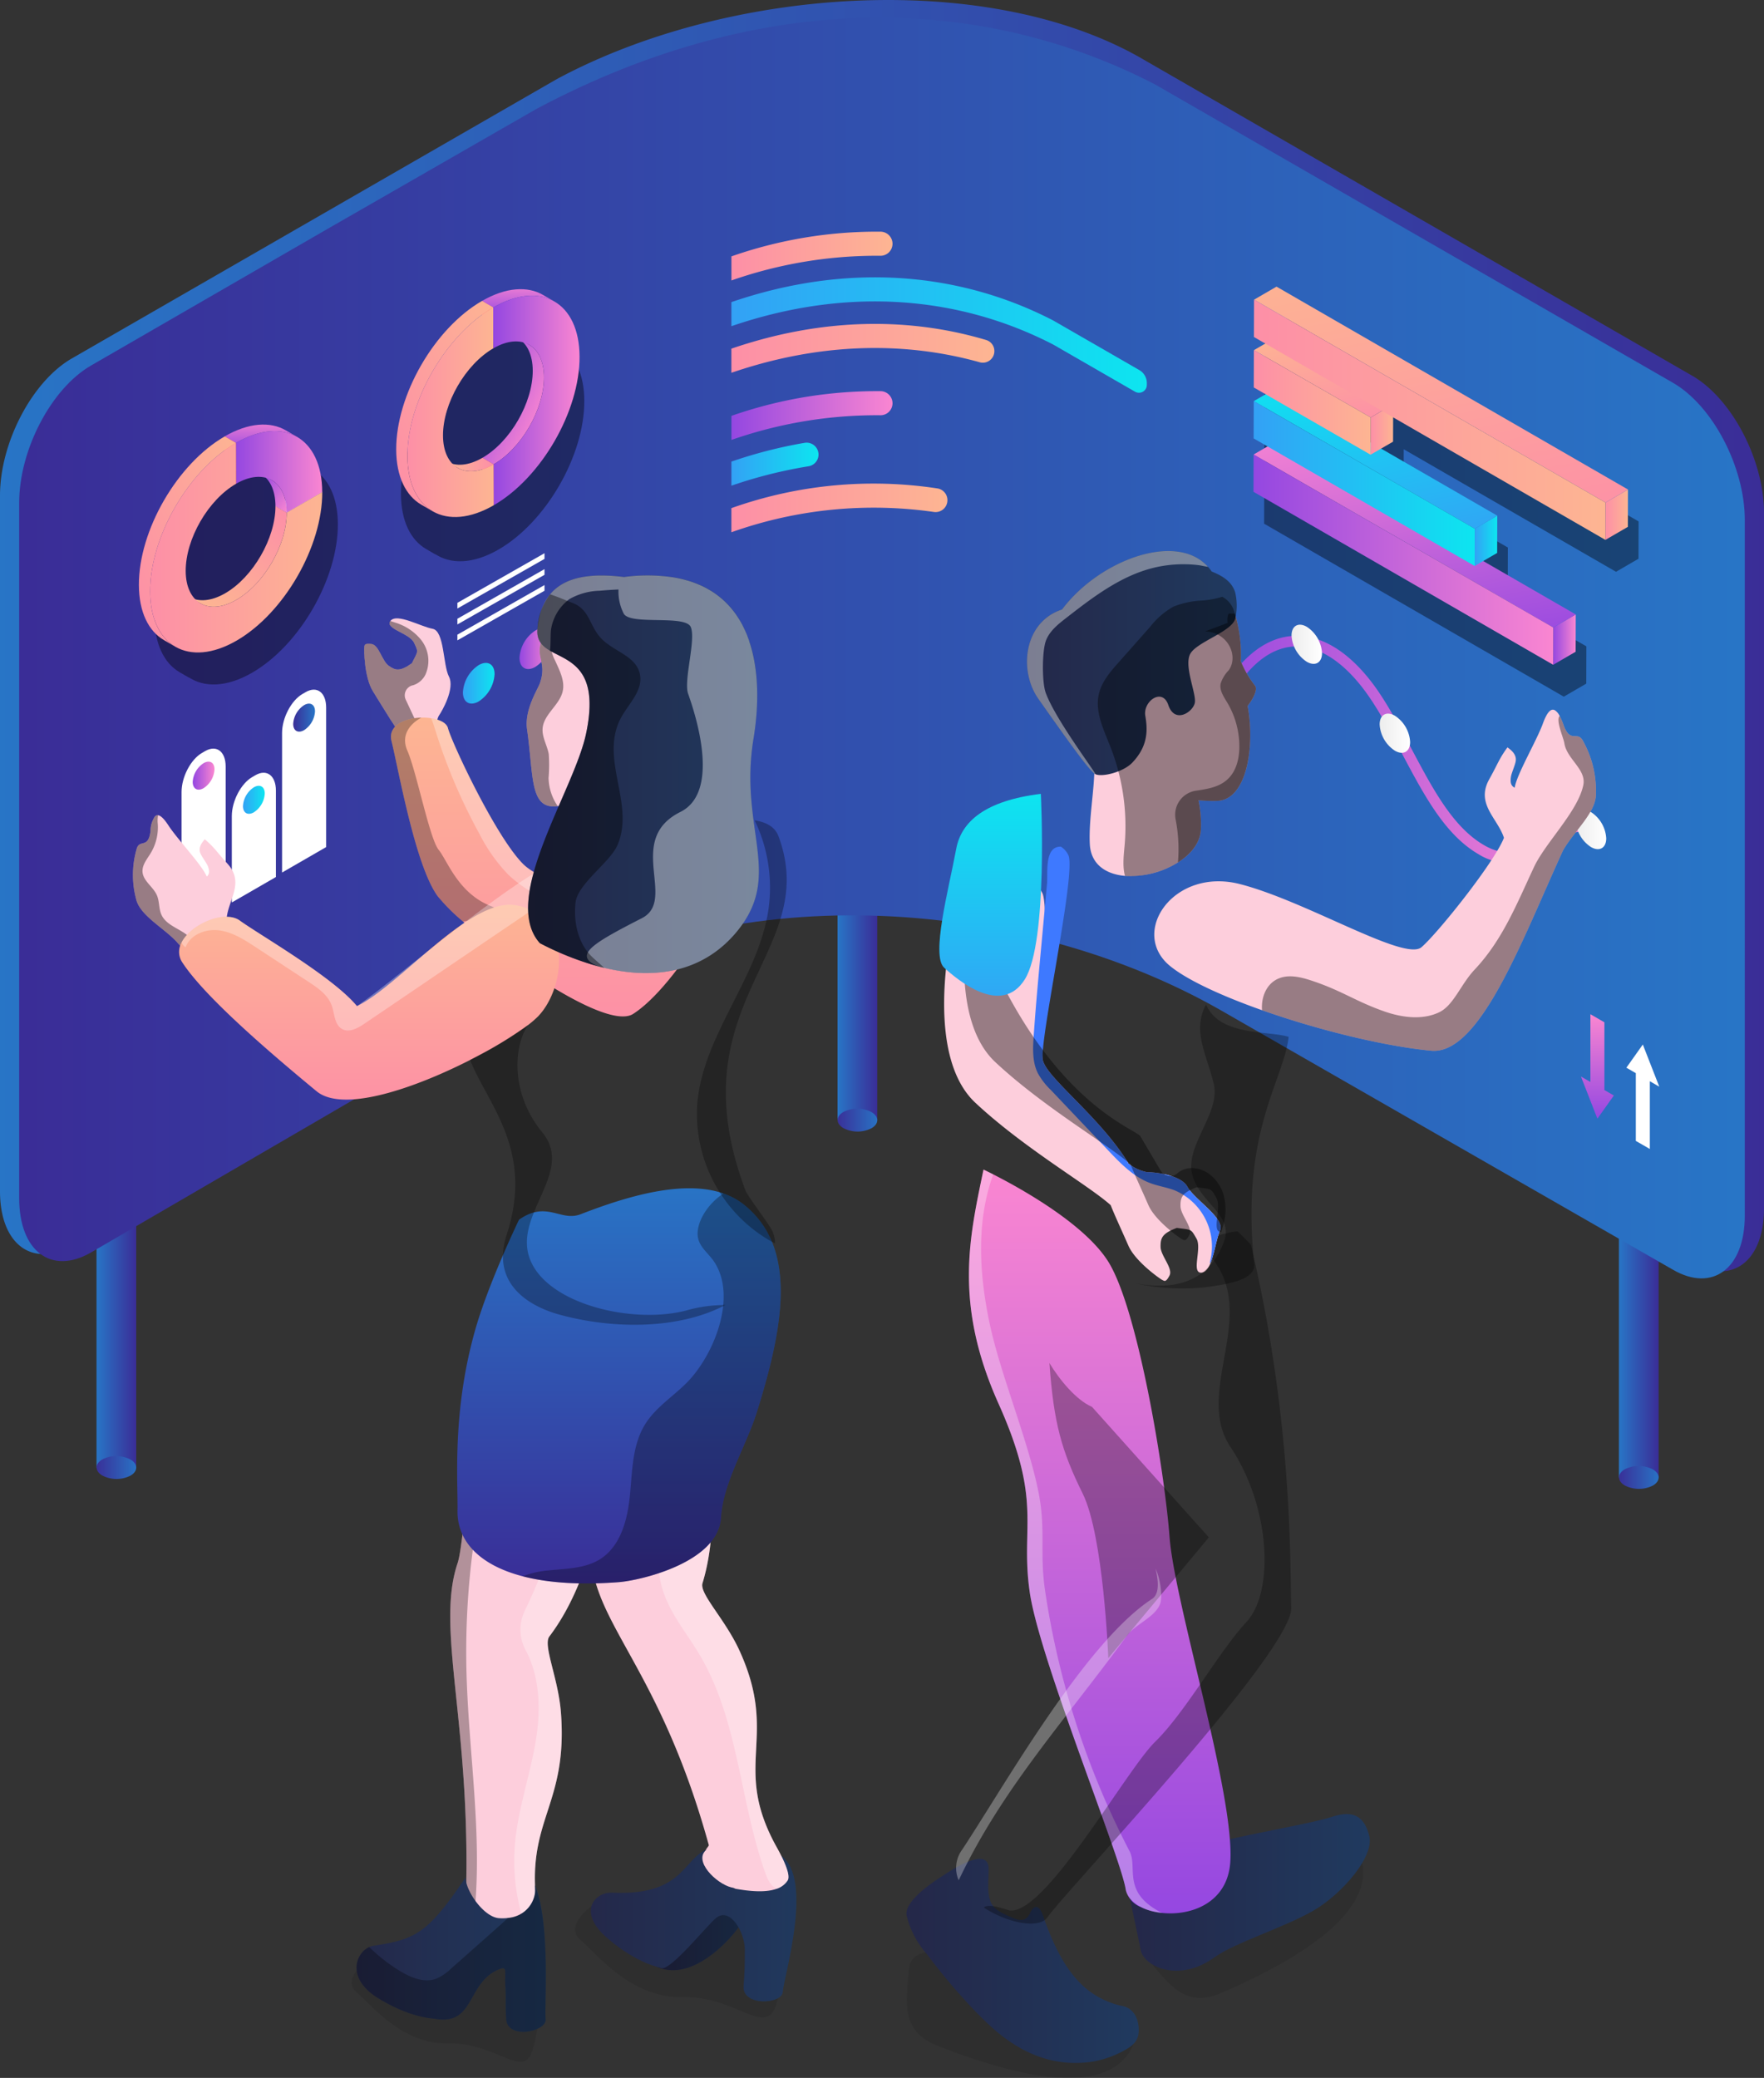 <svg xmlns="http://www.w3.org/2000/svg" xmlns:xlink="http://www.w3.org/1999/xlink" width="351.513" height="414.066" viewBox="0 0 351.513 414.066">
  <rect x="0" y="0" width="351.513" height="414.066" fill="#333333" stroke="none"/>
  <defs>
    <linearGradient id="linear-gradient" y1="0.5" x2="1" y2="0.5" gradientUnits="objectBoundingBox">
      <stop offset="0" stop-color="#3a2d97"/>
      <stop offset="1" stop-color="#2875c6"/>
    </linearGradient>
    <linearGradient id="linear-gradient-6" x1="0" x2="1" xlink:href="#linear-gradient"/>
    <linearGradient id="linear-gradient-7" x1="1" x2="0" xlink:href="#linear-gradient"/>
    <linearGradient id="linear-gradient-9" y1="0.5" x2="1" y2="0.5" gradientUnits="objectBoundingBox">
      <stop offset="0" stop-color="#9447e1"/>
      <stop offset="1" stop-color="#fa86d1"/>
    </linearGradient>
    <linearGradient id="linear-gradient-10" y1="0.5" x2="1" y2="0.5" gradientUnits="objectBoundingBox">
      <stop offset="0" stop-color="#fd8fa7"/>
      <stop offset="1" stop-color="#fdb592"/>
    </linearGradient>
    <linearGradient id="linear-gradient-11" y1="0.5" x2="1" y2="0.5" gradientUnits="objectBoundingBox">
      <stop offset="0" stop-color="#33a1f5"/>
      <stop offset="1" stop-color="#0de5f0"/>
    </linearGradient>
    <linearGradient id="linear-gradient-12" x1="0" y1="0.5" x2="1" y2="0.5" xlink:href="#linear-gradient-9"/>
    <linearGradient id="linear-gradient-14" y1="0.5" x2="1" y2="0.5" gradientUnits="objectBoundingBox">
      <stop offset="0.011" stop-color="#ededed"/>
      <stop offset="1" stop-color="#fff"/>
    </linearGradient>
    <linearGradient id="linear-gradient-16" x1="0" y1="0.5" x2="1" y2="0.5" xlink:href="#linear-gradient-11"/>
    <linearGradient id="linear-gradient-17" x1="0" x2="1" xlink:href="#linear-gradient"/>
    <linearGradient id="linear-gradient-18" y1="0.5" x2="1" y2="0.5" gradientUnits="objectBoundingBox">
      <stop offset="0" stop-color="#242748"/>
      <stop offset="1" stop-color="#203a5f"/>
    </linearGradient>
    <linearGradient id="linear-gradient-20" x1="0.5" y1="1" x2="0.5" y2="0" xlink:href="#linear-gradient-9"/>
    <linearGradient id="linear-gradient-22" x1="0.5" y1="1" x2="0.5" y2="0" xlink:href="#linear-gradient-11"/>
    <linearGradient id="linear-gradient-28" x1="0.5" y1="1" x2="0.5" y2="0" xlink:href="#linear-gradient-10"/>
    <linearGradient id="linear-gradient-29" x1="0.5" y1="1" x2="0.5" y2="0" xlink:href="#linear-gradient"/>
    <linearGradient id="linear-gradient-35" x1="0.106" y1="-0.041" x2="1.005" y2="0.998" xlink:href="#linear-gradient-9"/>
    <linearGradient id="linear-gradient-36" x1="0.866" y1="-0.011" x2="0.242" y2="1.037" xlink:href="#linear-gradient-10"/>
    <linearGradient id="linear-gradient-38" x1="0.376" y1="1.505" x2="0.624" y2="-0.188" xlink:href="#linear-gradient-9"/>
    <linearGradient id="linear-gradient-39" x1="0.005" y1="0.901" x2="1.071" y2="0.05" xlink:href="#linear-gradient-10"/>
    <linearGradient id="linear-gradient-41" x1="0.01" y1="0.16" x2="0.798" y2="0.827" xlink:href="#linear-gradient-9"/>
    <linearGradient id="linear-gradient-42" x1="1" y1="0.5" x2="0" y2="0.5" xlink:href="#linear-gradient-10"/>
    <linearGradient id="linear-gradient-43" x1="0.376" y1="1.505" x2="0.624" y2="-0.188" xlink:href="#linear-gradient-9"/>
    <linearGradient id="linear-gradient-44" x1="0.005" y1="0.901" x2="1.07" y2="0.05" xlink:href="#linear-gradient-10"/>
    <linearGradient id="linear-gradient-48" x1="0" y1="0.5" x2="1" y2="0.5" xlink:href="#linear-gradient-14"/>
    <linearGradient id="linear-gradient-50" x1="0.733" y1="1.198" x2="0.267" y2="-0.198" xlink:href="#linear-gradient-9"/>
    <linearGradient id="linear-gradient-53" x1="0.727" y1="1.181" x2="0.273" y2="-0.181" xlink:href="#linear-gradient-11"/>
    <linearGradient id="linear-gradient-56" x1="0.71" y1="1.129" x2="0.29" y2="-0.129" xlink:href="#linear-gradient-10"/>
    <linearGradient id="linear-gradient-59" x1="0.735" y1="1.205" x2="0.265" y2="-0.205" xlink:href="#linear-gradient-10"/>
  </defs>
  <g id="managed_services" transform="translate(-297 -81.562)">
    <g id="Group_409" data-name="Group 409" transform="translate(297 81.562)">
      <g id="Group_370" data-name="Group 370" transform="translate(19.231 234.963)">
        <rect id="Rectangle_1" data-name="Rectangle 1" width="7.912" height="55.195" transform="translate(7.912 57.472) rotate(180)" fill="url(#linear-gradient)"/>
        <path id="Path_1162" data-name="Path 1162" d="M311.468,244.828a6.174,6.174,0,0,1,5.581.012c1.548.892,1.556,2.337.019,3.222a6.168,6.168,0,0,1-5.582-.009C309.939,247.159,309.932,245.717,311.468,244.828Z" transform="translate(-310.303 -244.168)" fill="#0c2599"/>
        <path id="Path_1163" data-name="Path 1163" d="M311.468,283.028a6.165,6.165,0,0,1,5.581.009c1.548.892,1.556,2.337.019,3.222a6.172,6.172,0,0,1-5.582-.007C309.939,285.356,309.932,283.915,311.468,283.028Z" transform="translate(-310.303 -227.171)" fill="url(#linear-gradient)"/>
      </g>
      <g id="Group_371" data-name="Group 371" transform="translate(322.603 236.935)">
        <rect id="Rectangle_2" data-name="Rectangle 2" width="7.914" height="55.194" transform="translate(7.914 57.474) rotate(180)" fill="url(#linear-gradient)"/>
        <path id="Path_1164" data-name="Path 1164" d="M521.416,246.194a6.171,6.171,0,0,1,5.583.012c1.546.892,1.555,2.334.016,3.222a6.172,6.172,0,0,1-5.582-.01C519.887,248.525,519.88,247.082,521.416,246.194Z" transform="translate(-520.251 -245.532)" fill="#0c2599"/>
        <path id="Path_1165" data-name="Path 1165" d="M521.416,284.392a6.167,6.167,0,0,1,5.583.01c1.546.893,1.555,2.338.016,3.224a6.177,6.177,0,0,1-5.582-.012C519.887,286.723,519.88,285.281,521.416,284.392Z" transform="translate(-520.251 -228.535)" fill="url(#linear-gradient)"/>
      </g>
      <g id="Group_372" data-name="Group 372" transform="translate(166.901 165.734)">
        <rect id="Rectangle_3" data-name="Rectangle 3" width="7.911" height="55.195" transform="translate(7.911 57.473) rotate(180)" fill="url(#linear-gradient)"/>
        <path id="Path_1166" data-name="Path 1166" d="M413.663,196.919a6.173,6.173,0,0,1,5.582.012c1.545.892,1.553,2.335.017,3.222a6.171,6.171,0,0,1-5.583-.01C412.135,199.249,412.126,197.806,413.663,196.919Z" transform="translate(-412.499 -196.257)" fill="#0c2599"/>
        <path id="Path_1167" data-name="Path 1167" d="M413.663,235.115a6.177,6.177,0,0,1,5.582.012c1.545.892,1.553,2.334.017,3.222a6.167,6.167,0,0,1-5.583-.01C412.135,237.446,412.126,236,413.663,235.115Z" transform="translate(-412.499 -179.26)" fill="url(#linear-gradient-6)"/>
      </g>
      <g id="Group_373" data-name="Group 373">
        <path id="Path_1168" data-name="Path 1168" d="M634.219,156.44,523.881,92.855c-30.9-17.3-81.783-13.86-115.9,4.453L311.294,153C303.4,157.558,297,169.786,297,180.311V318.936c0,10.524,6.4,15.365,14.294,10.807L454.482,247.29a21.941,21.941,0,0,0,5.016-4.125l10.5-6.442,10.374,6.423a21.972,21.972,0,0,0,5.033,4.144l148.812,85.888c7.894,4.559,14.294-.279,14.294-10.806V183.75C648.513,173.225,642.113,161,634.219,156.44Z" transform="translate(-297 -81.562)" fill="url(#linear-gradient-7)"/>
        <path id="Path_1169" data-name="Path 1169" d="M629.217,156.77,526.032,97.323C491.8,79.576,448.276,78,402.85,102.109L360.416,126.48,313.94,153.331c-7.894,4.557-14.294,16.785-14.294,27.309V319.267c0,10.524,6.4,15.36,14.294,10.8l62.39-36.305,25.1-14.4c42.165-24.907,98.984-19.477,137.34,2.248l90.446,51.9c7.894,4.555,14.292-.282,14.292-10.807V184.078C643.509,173.553,637.111,161.327,629.217,156.77Z" transform="translate(-295.823 -80.478)" fill="url(#linear-gradient)"/>
      </g>
      <path id="Path_1170" data-name="Path 1170" d="M429.97,137.908h0a2.389,2.389,0,0,1-2.4,2.4,87.657,87.657,0,0,0-29.7,4.922v-4.8a87.677,87.677,0,0,1,29.718-4.922A2.409,2.409,0,0,1,429.97,137.908Z" transform="translate(-252.118 -57.561)" fill="url(#linear-gradient-9)"/>
      <path id="Path_1171" data-name="Path 1171" d="M438.947,149.228a84.481,84.481,0,0,0-41.085,3.925v4.809a84.522,84.522,0,0,1,40.344-4.049,2.362,2.362,0,0,0,2.706-2.344h0A2.363,2.363,0,0,0,438.947,149.228Z" transform="translate(-252.118 -51.895)" fill="url(#linear-gradient-10)"/>
      <g id="Group_375" data-name="Group 375" transform="translate(91.144 110.24)">
        <g id="Group_374" data-name="Group 374">
          <path id="Path_1172" data-name="Path 1172" d="M377.434,158.984l-17.358,9.888v-1.131l17.358-9.888Z" transform="translate(-360.076 -157.853)" fill="#fff"/>
          <path id="Path_1173" data-name="Path 1173" d="M377.434,161.179l-17.358,9.888v-1.131l17.358-9.888Z" transform="translate(-360.076 -156.876)" fill="#fff"/>
          <path id="Path_1174" data-name="Path 1174" d="M377.434,163.375l-17.358,9.888v-1.132l17.358-9.888Z" transform="translate(-360.076 -155.899)" fill="#fff"/>
        </g>
        <path id="Path_1175" data-name="Path 1175" d="M367.144,175.212a6.945,6.945,0,0,1-3.154,5.44c-1.741,1-3.151.2-3.151-1.8a6.947,6.947,0,0,1,3.151-5.439C365.734,172.409,367.144,173.214,367.144,175.212Z" transform="translate(-359.737 -151.121)" fill="url(#linear-gradient-11)"/>
        <path id="Path_1176" data-name="Path 1176" d="M374.949,170.45a6.947,6.947,0,0,1-3.153,5.439c-1.743,1.006-3.153.2-3.153-1.8a6.945,6.945,0,0,1,3.153-5.439C373.537,167.647,374.949,168.452,374.949,170.45Z" transform="translate(-356.264 -153.24)" fill="url(#linear-gradient-12)"/>
      </g>
      <g id="Group_376" data-name="Group 376" transform="translate(239.847 126.706)">
        <path id="Path_1177" data-name="Path 1177" d="M523.019,214.395a10.373,10.373,0,0,1-5.2-1.6c-6.682-3.86-10.807-11.621-15.174-19.837-1.9-3.575-3.861-7.27-6.059-10.635-4.936-7.562-10.642-11.443-16.06-10.913-5.943.575-11.327,6.417-15.574,16.892l-1.965-.8c5.766-14.217,12.607-17.747,17.334-18.2,6.255-.611,12.651,3.608,18.041,11.863,2.245,3.445,4.232,7.183,6.156,10.8,4.218,7.942,8.2,15.443,14.36,19,4.367,2.522,6.611,1.01,9.718-1.078,2.834-1.9,6.365-4.27,12.22-3.633l-.23,2.107c-5.1-.556-8,1.4-10.808,3.284C527.752,213,525.684,214.395,523.019,214.395Z" transform="translate(-462.986 -169.249)" fill="url(#linear-gradient-9)"/>
      </g>
      <path id="Path_1178" data-name="Path 1178" d="M520.376,198.917c0,1.925-1.361,2.7-3.037,1.731a6.687,6.687,0,0,1-3.036-5.238c0-1.923,1.358-2.7,3.036-1.73A6.692,6.692,0,0,1,520.376,198.917Z" transform="translate(-200.303 -31.856)" fill="url(#linear-gradient-14)"/>
      <g id="Group_380" data-name="Group 380" transform="translate(36.181 137.425)">
        <g id="Group_377" data-name="Group 377" transform="translate(0 11.747)">
          <path id="Path_1179" data-name="Path 1179" d="M330.826,216.169l-8.787,5.072v-27.8c0-3,1.826-6.487,4.076-7.786l.636-.367c2.25-1.3,4.075.079,4.075,3.081Z" transform="translate(-322.039 -184.797)" fill="#fff"/>
          <path id="Path_1180" data-name="Path 1180" d="M323.577,190.641a4.783,4.783,0,0,1,2.172-3.744c1.2-.694,2.17-.139,2.17,1.237a4.788,4.788,0,0,1-2.17,3.745C324.549,192.571,323.577,192.018,323.577,190.641Z" transform="translate(-321.355 -183.995)" fill="url(#linear-gradient-9)"/>
        </g>
        <g id="Group_378" data-name="Group 378" transform="translate(10.014 16.559)">
          <path id="Path_1181" data-name="Path 1181" d="M337.756,208.906l-8.787,5.073V196.77c0-3,1.824-6.488,4.075-7.787l.634-.367c2.253-1.3,4.078.079,4.078,3.081Z" transform="translate(-328.969 -188.127)" fill="#fff"/>
          <path id="Path_1182" data-name="Path 1182" d="M330.507,193.972a4.788,4.788,0,0,1,2.17-3.745c1.2-.692,2.172-.137,2.172,1.238a4.78,4.78,0,0,1-2.172,3.744C331.479,195.9,330.507,195.348,330.507,193.972Z" transform="translate(-328.285 -187.325)" fill="url(#linear-gradient-16)"/>
        </g>
        <g id="Group_379" data-name="Group 379" transform="translate(20.026)">
          <path id="Path_1183" data-name="Path 1183" d="M344.683,208.039l-8.785,5.073v-27.8c0-3,1.825-6.487,4.076-7.787l.634-.367c2.251-1.3,4.075.081,4.075,3.082Z" transform="translate(-335.898 -176.667)" fill="#fff"/>
          <path id="Path_1184" data-name="Path 1184" d="M337.435,182.64a4.781,4.781,0,0,1,2.173-3.745c1.2-.692,2.17-.137,2.17,1.238a4.784,4.784,0,0,1-2.17,3.745C338.407,184.571,337.435,184.016,337.435,182.64Z" transform="translate(-335.214 -175.808)" fill="url(#linear-gradient-17)"/>
        </g>
      </g>
      <g id="Group_383" data-name="Group 383" transform="translate(180.627 109.805)">
        <path id="Path_1185" data-name="Path 1185" d="M495.7,334.772c8.606,10.777-3.257,21.655-25.432,31.233-7.193,3.107-10.343-1.558-14.791-6.845C447.66,349.868,495.7,334.772,495.7,334.772Z" transform="translate(-407.489 -78.692)" opacity="0.1"/>
        <path id="Path_1186" data-name="Path 1186" d="M468.187,365.281c-1.514,13.709-17.6,13.037-40.062,4.166-7.289-2.878-6.226-8.407-5.643-15.291C423.5,342.054,468.187,365.281,468.187,365.281Z" transform="translate(-421.975 -71.62)" opacity="0.1"/>
        <path id="Path_1187" data-name="Path 1187" d="M422.036,349.194a18.085,18.085,0,0,0,4.071,7.732,122.392,122.392,0,0,0,9.691,11.439c2.871,2.8,10.764,11.793,23.126,9.972a19.917,19.917,0,0,0,6.459-2.247c1.587-.858,2.784-1.789,2.9-3.695.14-2.218-.8-4.631-3.121-5.138a16.865,16.865,0,0,1-7.157-3.348c-4.15-3.386-6.474-8.469-8.325-13.366-.253-.666-.907-3.409-2.029-3.039-.7.231-1.016,1.368-1.425,1.877-.821,1.022-1.964.759-3.03.282-1.621-.725-3.864-1.507-4.477-3.349-.709-2.137-.312-4.267-.34-6.443-.061-4.64-7.345.205-9.677,1.757C427.865,342.186,421.484,346.211,422.036,349.194Z" transform="translate(-422.003 -77.296)" fill="url(#linear-gradient-18)"/>
        <path id="Path_1188" data-name="Path 1188" d="M471.583,337.146c6.505-1.691,17.994-3.547,22.048-4.9s6.41-.082,7.329,3.965S495.52,347.679,489.767,351s-15.677,6.391-19.642,9.259c-7.306,5.283-14.1,1.67-14.7-1.312-.76-3.786-3.556-16.791-3.556-16.791Z" transform="translate(-408.712 -80.047)" fill="url(#linear-gradient-18)"/>
        <path id="Path_1189" data-name="Path 1189" d="M482.68,381.088c-.841,10.109-12.255,11.517-17.83,8.709a4.916,4.916,0,0,1-2.982-3.446c-.922-6.336-17.152-45.852-19.117-59.182s2.7-17.76-6.226-37.659-5.818-33.092-3-46.656c0,0,.721.337,1.938.955,5.005,2.545,18.357,9.843,23.042,17.587,5.828,9.622,11.08,41.361,12.093,54.681S483.757,368.012,482.68,381.088Z" transform="translate(-418.167 -119.594)" fill="url(#linear-gradient-20)"/>
        <path id="Path_1190" data-name="Path 1190" d="M450.2,278.261c-3.073-1.295-6.453-5.351-8.481-8.732.845,12,2.457,17.572,6.634,26.021s5.1,32.778,5.1,32.778l20.03-24.055Z" transform="translate(-413.229 -107.724)" opacity="0.3" style="mix-blend-mode: overlay;isolation: isolate"/>
        <path id="Path_1191" data-name="Path 1191" d="M469.1,390.978c-4.88-.431-7.018-3.189-7.232-4.628-.922-6.336-17.152-45.852-19.117-59.182s2.7-17.76-6.226-37.659-5.818-33.092-3-46.656c0,0,.721.337,1.938.955-3.388,9.285-2.81,19.676-.782,29.407,2.159,10.4,7.777,23.605,9.825,34.037,1.461,7.482.17,11.957,1.286,19.5a164.736,164.736,0,0,0,16.838,51.931C464.332,381.959,460.953,386.886,469.1,390.978Z" transform="translate(-418.167 -119.594)" fill="#fff" opacity="0.3" style="mix-blend-mode: overlay;isolation: isolate"/>
        <path id="Path_1192" data-name="Path 1192" d="M495.624,331.836c.243,8.745-45.354,56.87-48.518,61.584-1.66,2.472-7.978,1.217-12.713-1.877a12.828,12.828,0,0,1-5.026-5.442,6.121,6.121,0,0,1,.647-6.041c8.141-12.246,24.432-41.282,37.873-50.02,1.329-.863,1.439-2.98.709-6.042-3.689-15.672-29.083-55.99-21.237-77.9,6.286-17.549,29.653,3,37.58,10.673,1.672,1.623,2.656,2.667,2.656,2.667C495.949,294.579,495.382,323.1,495.624,331.836Z" transform="translate(-418.955 -121.219)" fill="url(#linear-gradient-20)"/>
        <path id="Path_1193" data-name="Path 1193" d="M493.917,326.424c.243,8.745-45.354,56.87-48.518,61.584-1.66,2.472-7.978,1.217-12.713-1.877.408-.506,1.858-.516,4.686.457,6.812,2.332,23.517-27.7,29.4-33.463,6.183-6.053,12.589-17.811,18.226-23.9s4.755-23.063-3.172-34.872,7.852-28.622-6.4-40.327a19.414,19.414,0,0,1,7.806-2.667c1.672,1.623,2.656,2.667,2.656,2.667C494.242,289.167,493.676,317.684,493.917,326.424Z" transform="translate(-417.249 -115.807)" opacity="0.3" style="mix-blend-mode: overlay;isolation: isolate"/>
        <g id="Group_381" data-name="Group 381" transform="translate(7.51 58.904)">
          <path id="Path_1194" data-name="Path 1194" d="M470.7,284.329c-.354-.142-5.371-3.636-6.777-6.841s-2.868-6.345-3.532-8.08c-.186-.169-.4-.35-.627-.539C455,264.884,442.751,257.721,433.419,249c-3.977-3.719-5.716-9.742-6.122-16.434-.592-9.715,1.639-20.819,3.948-28.317,3.292-10.736,9.719-1.822,14.057,1.316a4.11,4.11,0,0,1,1.54,1.806c1.444,4.1-.785,29.7.045,33.19s11.063,11.048,16.785,20.091a.8.8,0,0,1,.194.406,8.83,8.83,0,0,0,3.714,1.761c1.244-.006,6.77.444,8.114,2.938s7.551,6.289,6.488,8.684c-.67,1.513-1.078,4.4-1.85,6.37-.448,1.14-1.011,1.974-1.812,2.043a.159.159,0,0,0-.058,0c-2.076.108.153-4.854-.98-6.793-1.144-1.958-.851-1.718-3.917-2.12-2.925,1.1-3.263,2.007-3.232,3.786s2.529,4.267,1.772,5.718S471.064,284.471,470.7,284.329Z" transform="translate(-427.2 -197.963)" fill="#fdcedc"/>
          <path id="Path_1195" data-name="Path 1195" d="M474.66,281.265a12.143,12.143,0,0,0-7.065-14.49c-1.563-.581-3.24-.827-4.8-1.416-3.315-1.234-5.871-3.888-8.312-6.455q-5.737-6.036-11.475-12.09a13.949,13.949,0,0,1-2.568-3.3c-1.152-2.264-1.032-4.93-.854-7.465.4-5.872.944-11.733,1.484-17.6.4-4.241.777-8.494,1.173-12.745.191-2.141-.578-7.453,2.76-7.385a4.1,4.1,0,0,1,1.539,1.8c1.445,4.1-5.946,37.3-5.117,40.8s11.063,11.048,16.785,20.091a.8.8,0,0,1,.194.406,8.83,8.83,0,0,0,3.714,1.761c1.244-.006,6.77.444,8.114,2.938s7.551,6.289,6.488,8.684c-.67,1.513-1.078,4.4-1.85,6.37A1.79,1.79,0,0,1,474.66,281.265Z" transform="translate(-421.739 -198.317)" fill="#3e79ff" style="mix-blend-mode: screen;isolation: isolate"/>
          <path id="Path_1196" data-name="Path 1196" d="M473.414,269.051c-.355-.142-5.368-3.63-6.768-6.839s-2.876-6.343-3.533-8.077c-.039-.113-.262-.29-.626-.542-4.77-3.981-17.02-11.152-26.346-19.866-3.981-3.722-5.725-9.748-6.13-16.437,3.839-3.039,6.19-1.837,6.19-1.837,12.82,27.046,28.015,31.651,28.859,33.074l4.056,6.867a2.21,2.21,0,0,0,3.383.439c0-.012.012-.019.022-.027a4.449,4.449,0,0,1,3.354-.92c2.8.308,5.052,2.721,5.791,5.433a11.328,11.328,0,0,1,.068,5.25c-.142.682-.387,1.345-.556,2.011-2.082.1.155-4.851-.981-6.8s-.848-1.711-3.916-2.114c-2.922,1.1-3.263,2-3.232,3.787s2.526,4.261,1.772,5.709S473.778,269.194,473.414,269.051Z" transform="translate(-425.949 -190.795)" opacity="0.4" style="mix-blend-mode: overlay;isolation: isolate"/>
        </g>
        <g id="Group_382" data-name="Group 382" transform="translate(49.388 31.626)">
          <path id="Path_1197" data-name="Path 1197" d="M544.188,196.23c.05,3.685-4.394,7.443-6.556,11.243-7.976,17.37-16.5,40.84-26.273,39.912-9.492-.909-22.693-4.186-33.706-8.072-8.028-2.839-14.9-6.005-18.33-8.812-8.167-6.677.691-19.7,13.9-16.328s32.853,15.492,36.208,12.581,14.529-16.918,16.428-21.792c-1.263-3.927-5.674-6.739-2.933-11.664,1.806-3.241,1.91-3.991,3.631-6.364.98.7,1.922,1.589,1.617,2.92-.2.866-.782,2.175-.9,2.837-.286,1.641.24,1.987.718,2.3.425-2.7,4.391-9.381,5.635-12.824.757-2.076,1.561-3.159,2.452-2.579a2.765,2.765,0,0,1,.878,1.091,12.153,12.153,0,0,1,.769,1.782c1.38,3.867,2.777,1.026,3.9,3.228A20.341,20.341,0,0,1,544.188,196.23Z" transform="translate(-456.182 -179.439)" fill="#fdcedc"/>
          <path id="Path_1198" data-name="Path 1198" d="M537.582,195.846c.051,3.685-4.394,7.443-6.556,11.243-7.976,17.37-16.5,40.84-26.273,39.912-9.492-.909-22.693-4.186-33.706-8.072-.191-2.509.8-5.094,3.02-6.189,2.355-1.159,5.151-.3,7.631.558,5.544,1.932,8.195,3.938,13.742,5.881,3.5,1.221,7.6,1.767,10.939.144,2.874-1.4,4.263-5.556,7.041-8.494,5.56-5.906,8.371-13.051,11.81-20.4,2.273-4.887,8.734-11.063,9.836-16.346.656-3.152-3.294-5.185-3.78-8.374-.169-1.107-1.76-4.565-.935-5.406a12.159,12.159,0,0,1,.769,1.782c1.38,3.867,2.777,1.026,3.9,3.228A20.341,20.341,0,0,1,537.582,195.846Z" transform="translate(-449.576 -179.055)" opacity="0.4" style="mix-blend-mode: overlay;isolation: isolate"/>
        </g>
        <path id="Path_1199" data-name="Path 1199" d="M446.764,191.037c-11.047,1.355-15.847,5.5-16.86,10.946-1.494,8.037-5.068,21.29-2.406,23.7s11.385,9.8,16.075,2.319S446.764,191.037,446.764,191.037Z" transform="translate(-419.983 -142.652)" fill="url(#linear-gradient-22)"/>
        <path id="Path_1200" data-name="Path 1200" d="M511.8,242.006c-5.189-.549-10.694-.507-17.76-2.555-.993,8.829-9.609,18.754-6.862,45.241.334,3.227-5.413,4.068-9.632,4.634a43.721,43.721,0,0,1-14.078-.759c-11.5-2.292-23.7-8.182-29.177-15.51-1.571-2.1-3.558-4.388-2.878-6.591,9.8-32.145-2.2-41.919.962-67.586,1.8-14.567,32.977-4.3,32.977-4.3l5.605-3.428c2.394.994,3.225,3.711,6.419,5.586,1.419.841,5.514,6.589,6.973,7.523,4.076,2.626,9.713,4.653,12.885,7.186,6.955,3.023,9.174,6.023,15.591,8.365C517.9,221.67,520.372,242.918,511.8,242.006Z" transform="translate(-417.879 -142.638)" fill="url(#linear-gradient-22)"/>
        <path id="Path_1201" data-name="Path 1201" d="M455.485,220.115a17.9,17.9,0,0,0,10.554-2.683c2.647-1.663,4.521-4.008,4.584-6.722a23.232,23.232,0,0,0-.487-5.661,33.06,33.06,0,0,0,3.605.123c6.088-.084,7.676-10.982,6.189-18.926,1.16-1.5,2.046-3.325,1.472-4.026a20.308,20.308,0,0,1-2.828-4.888,28.412,28.412,0,0,0-1.2-9.514c-.084-.295-.186-.585-.292-.884a5,5,0,0,0-2.205-2.451c-6.741-4.138-25.511-2.169-28.784,7.491-2.935,8.628-1.318,20.238,3.322,25.943,0,5.2-1.168,10.823-.938,15.794C448.661,217.848,451.713,219.78,455.485,220.115Z" transform="translate(-411.939 -155.378)" fill="#fdcedc"/>
        <path id="Path_1202" data-name="Path 1202" d="M480.172,170.823c-.416,2.793-7.969,4.842-9.089,7.369-1.111,2.507,1.285,7.739.994,9.557s-3.985,4.362-5.29.486c-1.189-3.55-5.086-.727-4.583,2.159.5,2.907.527,6.062-2.61,9.343-1.746,1.828-5.971,2.929-7.349,2.276a.617.617,0,0,1-.212-.127c-.173-.15-.383-.357-.64-.629-1.316-1.413-3.917-4.878-10.525-14.292-3.886-5.526-2.971-15.24,4.74-17.772,7.437-9.9,22.87-15.539,29.085-8.5a7.552,7.552,0,0,1,.733.938c2.43.959,3.826,2.076,4.494,3.646a3.029,3.029,0,0,1,.152.4.683.683,0,0,1,.043.133A11.541,11.541,0,0,1,480.172,170.823Z" transform="translate(-414.605 -157.552)" fill="url(#linear-gradient-18)"/>
        <path id="Path_1203" data-name="Path 1203" d="M453.808,219.483c6.437.551,15-3.562,15.135-9.4a22.79,22.79,0,0,0-.491-5.661,34.766,34.766,0,0,0,3.61.12c6.086-.082,7.676-10.988,6.185-18.929,1.165-1.5,2.049-3.322,1.481-4.026a20.193,20.193,0,0,1-2.836-4.883A27.875,27.875,0,0,0,475.4,166.3a4.951,4.951,0,0,0-2.2-2.442,17.926,17.926,0,0,1-3.906.743,17.4,17.4,0,0,0-5.88,1.25,15.8,15.8,0,0,0-4.576,3.977q-3.134,3.542-6.278,7.088c-1.66,1.873-3.387,3.858-3.952,6.3-.838,3.6.988,7.192,2.328,10.632a43.216,43.216,0,0,1,2.822,19.283C453.58,215.247,453.269,217.487,453.808,219.483Z" transform="translate(-410.26 -154.747)" opacity="0.4" style="mix-blend-mode: overlay;isolation: isolate"/>
        <path id="Path_1204" data-name="Path 1204" d="M459.614,215.775c2.647-1.663,4.521-4.008,4.584-6.722a23.231,23.231,0,0,0-.487-5.661,33.06,33.06,0,0,0,3.605.123c6.088-.084,7.676-10.982,6.189-18.926,1.16-1.5,2.046-3.325,1.472-4.026a20.308,20.308,0,0,1-2.828-4.888,28.413,28.413,0,0,0-1.2-9.514c-.37.143-1.257-.175-1.327.24a3.364,3.364,0,0,0-.1,1.636l-4.494,1.7c4.621.152,6.732,5,4.68,7.77a6.83,6.83,0,0,0-1.588,2.639c-.26,1.358.643,2.639,1.35,3.825a17.092,17.092,0,0,1,2.381,8.707c0,2.384-.6,4.925-2.36,6.54-1.678,1.553-3.961,1.917-6.284,2.263a4.834,4.834,0,0,0-4.065,5.657A31.026,31.026,0,0,1,459.614,215.775Z" transform="translate(-405.514 -153.721)" opacity="0.4" style="mix-blend-mode: overlay;isolation: isolate"/>
        <path id="Path_1205" data-name="Path 1205" d="M474.691,160.7c-.715-.1-1.429-.29-2.091-.36a25.236,25.236,0,0,0-8.692.538c-6.585,1.6-12.152,5.868-17.5,10.033-1.655,1.283-3.4,2.683-4.066,4.669-.705,2.117-.747,8.151.025,10.245,2.009,5.442,10.066,15.984,9.878,16.192a.617.617,0,0,1-.212-.127c-.173-.15-.383-.357-.64-.629-1.316-1.413-3.917-4.878-10.525-14.292-3.886-5.526-2.971-15.24,4.74-17.772C453.044,159.293,468.476,153.653,474.691,160.7Z" transform="translate(-414.605 -157.552)" fill="#fff" opacity="0.4" style="mix-blend-mode: overlay;isolation: isolate"/>
        <path id="Path_1206" data-name="Path 1206" d="M477.259,271.775c.334,3.227-5.413,4.068-9.632,4.634a43.722,43.722,0,0,1-14.078-.759c12.235,2.26,16.026-4.149,17.606-8.06,2.253-5.546-4.65-7.775-6.222-13.553s5.646-12.268,4.279-18.1-4.39-10.585-1.542-15.846c2.717,6.335,12.266,5.148,16.453,6.437C483.128,235.363,474.512,245.289,477.259,271.775Z" transform="translate(-407.965 -129.72)" opacity="0.3" style="mix-blend-mode: overlay;isolation: isolate"/>
        <path id="Path_1207" data-name="Path 1207" d="M469.459,305.03c-1.105,2.605-4.883,3.935-6.559,6.209-13.359,18.133-24.938,30.712-33.534,48.748a6.121,6.121,0,0,1,.647-6.041c8.141-12.246,24.432-41.282,37.873-50.02,1.329-.863,1.439-2.98.709-6.041C469.578,299.953,470.057,303.63,469.459,305.03Z" transform="translate(-418.955 -95.106)" fill="#fff" opacity="0.3" style="mix-blend-mode: overlay;isolation: isolate"/>
      </g>
      <g id="Group_386" data-name="Group 386" transform="translate(26.493 114.657)">
        <path id="Path_1208" data-name="Path 1208" d="M382.392,345.062c-3.442.929-8.209,5.427-5.031,8.077s9.969,11.652,20.412,11.391,16.463,7.959,18.519,1.721,3.972-24.763-.926-26.089S382.392,345.062,382.392,345.062Z" transform="translate(-288.198 -81.228)" opacity="0.1"/>
        <path id="Path_1209" data-name="Path 1209" d="M350.961,352.643c-3.1.837-7.388,4.883-4.529,7.271S355.4,370.4,364.8,370.16s14.815,7.166,16.668,1.553,3.573-22.287-.837-23.478S350.961,352.643,350.961,352.643Z" transform="translate(-301.915 -77.627)" opacity="0.1"/>
        <g id="Group_384" data-name="Group 384" transform="translate(91.239 249.472)">
          <path id="Path_1210" data-name="Path 1210" d="M401.99,333.557c-3.2,6.44-9.413,12.9-17.516,14.018-2.933,1.659-.084,7.239,4.69,7.916s12.963-5.206,16.044-6.95S401.99,333.557,401.99,333.557Z" transform="translate(-376.336 -333.557)" fill="#fdcedc"/>
          <path id="Path_1211" data-name="Path 1211" d="M387.615,356.613c7.621,3.384,16.01-7.15,16.645-8.566,1.465-2.345,2.105-3.929,3.469-2.561s-4.94-1.238-5.232-1.238-7.164,3.328-7.164,3.328l-7.174,5.935Z" transform="translate(-374.409 -328.8)" fill="url(#linear-gradient-18)"/>
          <path id="Path_1212" data-name="Path 1212" d="M387.615,356.613c7.621,3.384,16.01-7.15,16.645-8.566,1.465-2.345,2.105-3.929,3.469-2.561s-4.94-1.238-5.232-1.238-7.164,3.328-7.164,3.328l-7.174,5.935Z" transform="translate(-374.409 -328.8)" opacity="0.3" style="mix-blend-mode: overlay;isolation: isolate"/>
          <path id="Path_1213" data-name="Path 1213" d="M416.423,337.866c-2.529,4.8-4.961,7.533-9.946,6.31-2.987-.734-7.757-5.351-4.89-7.58-4.854,2.1-4.768,9.287-18.926,8.638-3.267-.149-7.153,3.781-.709,9.223,6.093,5.146,10.43,5.656,10.534,5.786,1.767.756,9.254-8.653,11.006-10.017,2.766-2.15,5.669,2.887,5.669,6.348,0,2.537-.012,4.412-.244,7.222-.341,4.148,7.663,3.669,7.809,1.228C416.9,362.08,422.944,342.567,416.423,337.866Z" transform="translate(-378.476 -332.205)" fill="url(#linear-gradient-18)"/>
        </g>
        <path id="Path_1214" data-name="Path 1214" d="M378.848,324.433c-1.335,1.747,1.767,8.264,2.3,15.139,1.461,18.993-7.3,21.387-4.7,39.364a14.779,14.779,0,0,1-1.357,5.975,2.847,2.847,0,0,1-.731,1c-2.712,2.066-7.469-.415-10.232-2a3.865,3.865,0,0,1-.669-.467,4.02,4.02,0,0,1-1.376-3.453c1.673-36.938-6.092-56.62-1.538-70.127,1.866-5.533,2.215-37.883,11.262-41.273,0,0,.668.266,1.757.688,2.47.974,7.1,2.821,11.1,4.568,4.279,1.884,7.827,3.654,7.257,4.11C391.441,278.31,391.346,307.971,378.848,324.433Z" transform="translate(-295.865 -112.997)" fill="#fdcedc"/>
        <path id="Path_1215" data-name="Path 1215" d="M419.582,374.545a4.146,4.146,0,0,1-2.149,1.631c-2.413.884-5.861.418-8.151.023-1.419-.234-4.865-6.774-5.383-8.658-9.8-35.544-23.154-44.169-23.529-58.412-.152-5.839-10.928-37.531-3.6-43.844,0,0,23.022.4,22.1,1.874-.111.184,1.178,4.045,2.556,9.845,2.381,10,5.037,25.777,1.2,38.289-.65,2.108,4.5,7.145,7.369,13.431,7.917,17.314-1.48,22.707,7.157,38.7C417.737,368.494,420.465,373.2,419.582,374.545Z" transform="translate(-289.131 -114.465)" fill="#fdcedc"/>
        <path id="Path_1216" data-name="Path 1216" d="M413.572,370.936a4.146,4.146,0,0,1-2.149,1.631c-1.185-.465-1.815-1.834-2.26-3.062-5.14-14.353-5.352-30.522-13.159-43.62-2.493-4.186-5.748-8.01-7.248-12.652-1.51-4.663-1.114-9.732-.366-14.586a109.578,109.578,0,0,1,7.027-25.253c2.381,10,5.037,25.777,1.2,38.289-.65,2.108,4.5,7.145,7.369,13.431,7.917,17.314-1.48,22.707,7.157,38.7C411.727,364.886,414.455,369.588,413.572,370.936Z" transform="translate(-283.121 -110.856)" fill="#fff" opacity="0.3" style="mix-blend-mode: overlay;isolation: isolate"/>
        <path id="Path_1217" data-name="Path 1217" d="M373.56,269.272c-.507,1.325-1.2,2.64-1.652,3.878q-1.383,3.784-2.574,7.648a158.136,158.136,0,0,0-7.024,50.033c.381,17.4,3.623,34.863,1.218,52.1-.022.169-.052.338-.075.507a4.02,4.02,0,0,1-1.376-3.453c1.673-36.938-6.092-56.62-1.538-70.127,1.866-5.533,2.215-37.883,11.262-41.273C371.8,268.584,372.47,268.85,373.56,269.272Z" transform="translate(-295.865 -112.997)" opacity="0.3" style="mix-blend-mode: overlay;isolation: isolate"/>
        <path id="Path_1218" data-name="Path 1218" d="M374.925,322.808c-1.338,1.756,1.763,8.264,2.292,15.148,1.468,18.986-7.3,21.381-4.706,39.361a14.582,14.582,0,0,1-1.347,5.972,39.839,39.839,0,0,1-3.133-18.793c.578-7.32,3.182-14.326,4.287-21.584.892-5.829.629-12.214-2.1-17.3a8.663,8.663,0,0,1-.233-7.858,107.318,107.318,0,0,0,5.423-13.379,109.1,109.1,0,0,0,4.044-16.573c.832-5.193.74-10.4,1.277-15.584,4.279,1.884,7.836,3.652,7.26,4.107C387.514,276.7,387.424,306.346,374.925,322.808Z" transform="translate(-291.939 -111.377)" fill="#fff" opacity="0.3" style="mix-blend-mode: overlay;isolation: isolate"/>
        <path id="Path_1219" data-name="Path 1219" d="M367.147,256.945h-.2l2.079.728C368.4,257.428,367.77,257.182,367.147,256.945Z" transform="translate(-292.369 -118.176)" fill="#3e79ff" style="mix-blend-mode: screen;isolation: isolate"/>
        <path id="Path_1220" data-name="Path 1220" d="M383.851,368.742c.233,2.422-7.553,4.13-7.856,0-.2-2.8.01-4.1-.172-6.609-.182-2.484.467-3.974-.972-3.456-6.833,2.455-4.919,11.4-13.038,9.976-.12-.113-4.459.062-11.241-4.056-6.559-3.982-4.553-9.053-1.877-10.248a2.942,2.942,0,0,1,.75-.234c8.416-1.318,10.777-2.26,18.471-13.665-.092,2.605,3.549,7.877,6.589,8.14a8.455,8.455,0,0,0,1.835-.039,5.812,5.812,0,0,0,5.383-6.633C384.867,349.833,383.578,365.824,383.851,368.742Z" transform="translate(-301.613 -81.018)" fill="url(#linear-gradient-18)"/>
        <g id="Group_385" data-name="Group 385" transform="translate(46.078 8.564)">
          <path id="Path_1221" data-name="Path 1221" d="M362.708,194.54l-3.18-.4-2.605-.322s-2.655-4.125-3.628-5.543-2.618-4.189-4.348-6.943-1.779-8.431-1.7-8.777-.094-.789,1.417-.617,2.092,3.4,3.454,4.352,2.224,1.172,4.6-.5c1.3-2.565,1.329-2.209.431-4.112s-5.875-2.771-4.706-4.315c.009-.016.027-.027.035-.045,1.3-1.566,5.991,1.155,8.372,1.594s2.052,7.195,3.266,9.537-1.34,6.81-2,7.765S360.994,192.214,362.708,194.54Z" transform="translate(-347.223 -166.837)" fill="#fdcedc"/>
          <path id="Path_1222" data-name="Path 1222" d="M359.527,193.975l-2.605-.322s-2.655-4.125-3.628-5.543-2.618-4.189-4.348-6.943-1.779-8.431-1.7-8.777-.094-.789,1.417-.617,2.092,3.4,3.454,4.352,2.224,1.172,4.6-.5c1.3-2.565,1.329-2.209.431-4.112s-5.875-2.771-4.706-4.315c.6.221,1.24.377,1.835.627a10.51,10.51,0,0,1,4,2.8,6.728,6.728,0,0,1,1.134,7.293,4.145,4.145,0,0,1-2.464,2.091.049.049,0,0,1-.032,0,2.05,2.05,0,0,0-1.433,2.826l3.14,6.711C359.267,190.948,359.933,192.52,359.527,193.975Z" transform="translate(-347.223 -166.675)" opacity="0.4" style="mix-blend-mode: overlay;isolation: isolate"/>
        </g>
        <path id="Path_1223" data-name="Path 1223" d="M350.953,184.824a2.307,2.307,0,0,0,.075.373c1.363,5.5,4.74,24.9,9.212,30.93a37.831,37.831,0,0,0,5.039,5.03c9.658,8.446,28.83,21.646,33.891,18.415,6.3-4.037,12.944-14.947,12.944-14.947-1.587-1.465-4.9-2.9-8.894-4.352-9.246-3.345-22.182-6.745-26-10.6-5.477-5.518-14.188-24.141-14.947-27.043-.262-1.045-1.631-1.712-3.334-1.978a10.675,10.675,0,0,0-1.956-.126C353.826,180.613,350.531,181.961,350.953,184.824Z" transform="translate(-299.501 -152.183)" fill="url(#linear-gradient-28)"/>
        <path id="Path_1224" data-name="Path 1224" d="M356.467,180.611c.36.889.639,1.818.925,2.727A111.311,111.311,0,0,0,366.1,203.7a33.465,33.465,0,0,0,5.763,8.124,26.572,26.572,0,0,0,10.524,5.976,79.52,79.52,0,0,0,11.933,2.539,15.819,15.819,0,0,0,5.092.263,6.973,6.973,0,0,0,1.337-.37c-9.246-3.345-22.182-6.745-26-10.6-5.477-5.518-14.188-24.141-14.947-27.043C359.539,181.544,358.169,180.877,356.467,180.611Z" transform="translate(-297.031 -152.143)" fill="#fff" opacity="0.3" style="mix-blend-mode: overlay;isolation: isolate"/>
        <path id="Path_1225" data-name="Path 1225" d="M350.953,184.823a2.306,2.306,0,0,0,.075.373c1.363,5.5,4.74,24.9,9.212,30.93a37.831,37.831,0,0,0,5.039,5.03c4.771-.5,9.707-1.465,5.7-3.01-6.661-2.55-8.752-9.034-10.57-11.291-1.813-2.241-4.387-15.538-6.228-19.747-1.431-3.28.79-5.511,2.8-6.583C353.826,180.612,350.531,181.96,350.953,184.823Z" transform="translate(-299.501 -152.182)" opacity="0.3" style="mix-blend-mode: overlay;isolation: isolate"/>
        <path id="Path_1226" data-name="Path 1226" d="M419.724,290.168c-2.1,6.651-6.685,13.93-7.109,20.909-.55,8.953-16.112,12.512-20.371,12.842-7.881.6-14.227.116-19.13-1.166-8.943-2.319-13.1-7.278-13-13.083.107-5.933-1.133-19.871,3.633-36.388,2.7-9.313,8.624-21.59,8.624-21.59,5.572-3.909,8.264.477,12.311-1.1,9.056-3.517,20.38-6.94,28.431-4.121a13.657,13.657,0,0,1,4.11,2.244C427.815,257.243,425.252,272.571,419.724,290.168Z" transform="translate(-295.44 -123.3)" fill="url(#linear-gradient-29)"/>
        <path id="Path_1227" data-name="Path 1227" d="M415.7,289.848c-2.1,6.651-6.685,13.93-7.109,20.909-.55,8.953-16.112,12.512-20.371,12.842-7.881.6-14.227.116-19.13-1.166a18.19,18.19,0,0,1,5.031-1.165c3.569-.37,7.393-.35,10.424-2.277,4.1-2.617,5.445-7.937,5.911-12.777s.465-10,3.049-14.12c2.068-3.316,5.511-5.466,8.264-8.232,5.276-5.3,9.989-16.7,5.667-23.792-1.419-2.331-3.834-3.474-3.464-6.536.328-2.766,2.532-5.7,5.117-7.384a13.656,13.656,0,0,1,4.11,2.244C423.791,256.922,421.227,272.251,415.7,289.848Z" transform="translate(-291.415 -122.98)" opacity="0.3" style="mix-blend-mode: overlay;isolation: isolate"/>
        <path id="Path_1228" data-name="Path 1228" d="M369.712,189.524c1.293,8.963.488,15.623,5.6,15.311.163-.007.34-.023.514-.04,3.193-.322,8.97-1.9,10.077-1.9-.507,2.176-6.016,9.274-6.072,11.259-.152,5.384,7.093,10.285,13.022,10.134,4.046-.108,8.346-2.276,8.637-6.306.353-4.844,1.3-9.541,1.406-14.628,5.109-5.2,7.088-16.414,4.114-25.07-2.923-8.575-17.752-13.555-26.409-12.5a12.573,12.573,0,0,0-3.06.733c-2.248.892-3.282,1.98-4.654,4.716-1.858,3.714.9,4.656-.6,9C371.8,181.631,369.134,185.589,369.712,189.524Z" transform="translate(-291.173 -158.804)" fill="#fdcedc"/>
        <path id="Path_1229" data-name="Path 1229" d="M315.954,210.651c.718,3.277,5.429,5.687,8.13,8.6a7.568,7.568,0,0,0,3.491,2.409,14.083,14.083,0,0,1,2.945,1.113c2.571,1.415.611,5.656,2.774,4.991a6.862,6.862,0,0,0,2.7-2.474,37.8,37.8,0,0,0,2.741-4.315c-3.374-.461-5.056-2.647-4.734-6.372.3-3.75,3.631-7.145.182-10.947-2.27-2.5-2.517-3.137-4.53-4.883-.728.824-1.371,1.809-.824,2.923.353.728,1.134,1.767,1.38,2.325.59,1.393.194,1.809-.159,2.193-.933-2.3-5.828-7.4-7.648-10.2-.772-1.188-1.467-1.938-2.045-2.023a.733.733,0,0,0-.655.246,5.212,5.212,0,0,0-.867,2.881c-.429,3.717-2.25,1.49-2.784,3.663A18.573,18.573,0,0,0,315.954,210.651Z" transform="translate(-315.334 -146.19)" fill="#fdcedc"/>
        <path id="Path_1230" data-name="Path 1230" d="M369.712,189.481c1.293,8.963.488,15.623,5.6,15.311.163-.007.34-.023.514-.04a10.321,10.321,0,0,1-1.835-5.622,30.282,30.282,0,0,0,.036-4.761c-.309-1.738-1.361-3.361-1.221-5.118.23-2.847,3.409-4.646,4.011-7.436.447-2.065-.637-4.117-1.51-6.06a8.352,8.352,0,0,1-.929-4.617c.2-1.162.864-1.6,1.776-2.253,1.483-1.05,2.967-2.1,4.448-3.143a12.573,12.573,0,0,0-3.06.733c-2.248.892-3.282,1.98-4.654,4.716-1.858,3.714.9,4.656-.6,9C371.8,181.588,369.134,185.546,369.712,189.481Z" transform="translate(-291.173 -158.76)" opacity="0.4" style="mix-blend-mode: overlay;isolation: isolate"/>
        <path id="Path_1231" data-name="Path 1231" d="M315.954,210.651c.718,3.277,5.429,5.687,8.13,8.6a7.568,7.568,0,0,0,3.491,2.409,2.837,2.837,0,0,0-.3-2.561c-1.48-2.335-5.111-2.753-6.255-5.268-.556-1.211-.386-2.667-.91-3.888-.728-1.7-2.719-2.816-2.871-4.647-.107-1.415.933-2.6,1.662-3.813a9.946,9.946,0,0,0,1.348-6.117,7.041,7.041,0,0,1,.053-1.166.321.321,0,0,1,.055-.2.733.733,0,0,0-.655.246,5.212,5.212,0,0,0-.867,2.881c-.429,3.717-2.25,1.49-2.784,3.663A18.573,18.573,0,0,0,315.954,210.651Z" transform="translate(-315.334 -146.19)" opacity="0.4" style="mix-blend-mode: overlay;isolation: isolate"/>
        <path id="Path_1232" data-name="Path 1232" d="M423.692,276.6a6.284,6.284,0,0,1,.538,2.445c.049,2.828-1.744,5.831-4.735,8.658a22.776,22.776,0,0,1-5.17,3.649c-9.194,4.855-22.282,4.885-33.149,1.886-4.491-1.237-13.888-5.261-10.411-15.937,5.485-16.818-3.761-25.888-7.309-34.8-2.464-6.185-2.181-12.287,7.693-20.853-.465.162-11.2,3.974-12.519.568a4.025,4.025,0,0,1-.394-2.484c.731-2.29,3.923-4.8,7.8-7.381,3.416-2.282,7.369-4.633,10.625-6.985,2.695-1.935,4.926-3.881,5.971-5.777,0,0,17.546-1.48,19.422-1.653,1.217-.1,7.462-3.295,13.7-3.4a25.464,25.464,0,0,1,4.419.223c2.118.335,4.024,1.176,4.766,3.2,8.627,23.355-20.671,32.947-6.621,70.488C418.8,269.766,423.1,275.259,423.692,276.6Z" transform="translate(-296.281 -145.951)" fill="url(#linear-gradient-28)"/>
        <path id="Path_1233" data-name="Path 1233" d="M322.322,217.8c3.887,5.976,14.233,15.35,26.776,25.7,5.634,4.637,21.419-1.285,32.7-7.336a78.347,78.347,0,0,0,8.706-5.323,21.623,21.623,0,0,0,2.691-2.228c4.946-5.078,6.7-17.093-1.211-21.13a12.043,12.043,0,0,0-2.945-1.019,7.765,7.765,0,0,0-2.763-.032c-9.051,1.415-21.3,16.311-29.132,20.1-4.789-5.828-19.386-14.181-23.368-17.061-2.808-2.026-8.976.395-11.236,3.779a4.713,4.713,0,0,0-.343.6A3.767,3.767,0,0,0,322.322,217.8Z" transform="translate(-312.502 -140.7)" fill="url(#linear-gradient-28)"/>
        <path id="Path_1234" data-name="Path 1234" d="M322.041,217.1a1.975,1.975,0,0,0,.8.952c.932-2.539,4.016-3.727,6.693-3.374s5.044,1.886,7.3,3.364q5.269,3.455,10.528,6.908c1.852,1.22,3.813,2.569,4.573,4.649.62,1.67.535,3.875,2.1,4.744,1.393.772,3.084-.15,4.413-1.049q5.785-3.919,11.579-7.851,4.337-2.956,8.686-5.9c3.994-2.7,7.989-5.419,11.995-8.128.321-.225.7-.451,1.114-.685,2.539-1.5,6.307-3.352,7.079-5.891.568-1.863-.621-2.282-2.163-2.141-3.257,2.345,6.64-5.508,3.222-3.227-10.729,3.448-33.206,23.478-42.978,30.313C352.2,223.952,337.6,215.6,333.62,212.718c-2.808-2.026-8.976.395-11.236,3.779A4.716,4.716,0,0,0,322.041,217.1Z" transform="translate(-312.35 -143.94)" fill="#fff" opacity="0.3" style="mix-blend-mode: overlay;isolation: isolate"/>
        <path id="Path_1235" data-name="Path 1235" d="M371.693,171.529c-.227,2.338.912,3.455,2.5,4.393,3.73,2.175,9.955,3.334,7.192,16.487-2.39,11.433-17.2,32.894-9.219,41.788a59.056,59.056,0,0,0,11.582,4.612c.4.105.811.212,1.22.3,10.492,2.519,19.922.659,26.422-7.176,9.433-11.362.383-20.4,3.355-38.525,1.1-6.7,1.1-13.635-.835-19.371-2.165-6.452-6.784-11.375-15.08-12.743a34.748,34.748,0,0,0-9.891-.075c-7.527-.946-12.17.357-14.736,3.464A12.322,12.322,0,0,0,371.693,171.529Z" transform="translate(-291.084 -160.91)" fill="url(#linear-gradient-18)"/>
        <path id="Path_1236" data-name="Path 1236" d="M414.182,193.418c1.107-6.75,1.084-13.729-.892-19.491.017.04.038.081.058.12-.067-.2-.142-.386-.212-.579-.091-.25-.181-.5-.279-.744-.212-.526-.449-1.037-.7-1.539-.085-.169-.166-.341-.254-.507-.289-.545-.608-1.068-.946-1.576-.091-.137-.181-.276-.275-.41a17.758,17.758,0,0,0-1.162-1.474c-.1-.111-.2-.223-.3-.334a16.215,16.215,0,0,0-1.387-1.338c-.1-.091-.212-.179-.319-.266a17.164,17.164,0,0,0-1.631-1.182c-.108-.068-.223-.134-.334-.2a17.714,17.714,0,0,0-1.9-1c-.1-.046-.212-.088-.318-.133a19.993,19.993,0,0,0-2.215-.806c-.077-.023-.156-.04-.233-.062a23.4,23.4,0,0,0-2.621-.591,34.7,34.7,0,0,0-9.891-.074c-11.735-1.484-16.477,2.524-17.246,10.306-.228,2.338.91,3.455,2.5,4.391.2-1.659.032-3.6.277-4.638a9.312,9.312,0,0,1,3.621-5.674,12.78,12.78,0,0,1,6.007-1.647c1.246-.114,2.5-.194,3.745-.25a9.617,9.617,0,0,0,.988,4.7c1.062,2.561,12.376.228,13.422,2.8s-1.459,10.637-.542,13.258c2.657,7.494,5.6,20.013-1.527,23.565-11.1,5.536-.6,17.542-7.673,21.169-9.9,5.072-13.817,7.391-8.765,9.6,10.988,2.961,20.892,1.261,27.641-6.872C420.259,220.579,411.211,211.545,414.182,193.418Z" transform="translate(-290.519 -160.909)" fill="#fff" opacity="0.4" style="mix-blend-mode: overlay;isolation: isolate"/>
        <path id="Path_1237" data-name="Path 1237" d="M371.693,170.366c-.227,2.338.912,3.455,2.5,4.393,3.73,2.175,9.955,3.334,7.192,16.487-2.39,11.433-17.2,32.894-9.219,41.788a59.056,59.056,0,0,0,11.582,4.612c.4.105.811.212,1.22.3-.828-.829-1.826-1.589-2.631-2.419-2.639-2.721-3.465-6.8-3.062-10.566s6.926-8.04,8.392-11.531c3.355-7.971-3.146-16.377.208-24.348,1.416-3.358,4.91-6,4.245-9.574-.633-3.37-4.422-4.364-7.053-6.566-3.162-2.64-2.6-6.293-6.465-7.741-1.311-.494-2.851-1.185-4.4-1.682A12.322,12.322,0,0,0,371.693,170.366Z" transform="translate(-291.084 -159.747)" opacity="0.4" style="mix-blend-mode: overlay;isolation: isolate"/>
        <path id="Path_1238" data-name="Path 1238" d="M412.691,278.72c-9.194,4.855-22.282,4.885-33.149,1.886-4.491-1.237-13.888-5.261-10.411-15.937,5.485-16.818-3.761-25.888-7.309-34.8A83.718,83.718,0,0,0,373.4,222.9c-2.828,4.034-3.692,13.492,2.829,21.431s-5.972,16.392-2.435,25.344,20.539,12.9,31.082,10.138A28.264,28.264,0,0,1,412.691,278.72Z" transform="translate(-294.648 -133.324)" opacity="0.3" style="mix-blend-mode: overlay;isolation: isolate"/>
        <path id="Path_1239" data-name="Path 1239" d="M408.143,276.524a6.283,6.283,0,0,1,.538,2.445,10.549,10.549,0,0,1-.954-.486,29.214,29.214,0,0,1-14.506-27.7c1.329-13.644,12.184-24.8,14.152-38.359a30.9,30.9,0,0,0-2.191-16.5c-.194-.435-.386-.851-.568-1.237,2.118.335,4.024,1.176,4.766,3.2,8.627,23.355-20.671,32.947-6.621,70.488C403.256,269.7,407.555,275.188,408.143,276.524Z" transform="translate(-280.732 -145.88)" opacity="0.3" style="mix-blend-mode: overlay;isolation: isolate"/>
        <path id="Path_1240" data-name="Path 1240" d="M383.851,368.24c.233,2.422-7.553,4.13-7.856,0-.2-2.8.01-4.1-.172-6.609-.182-2.484.467-3.974-.972-3.456-6.833,2.455-4.919,11.4-13.038,9.976-.12-.113-4.459.062-11.241-4.056-6.559-3.982-4.553-9.053-1.877-10.248a33.819,33.819,0,0,0,6.1,4.764c2.188,1.329,4.845,2.433,7.247,1.55a9.765,9.765,0,0,0,2.992-2.046q4.394-3.88,8.768-7.767c.851-.749,1.7-1.51,2.535-2.3,3.964-.5,5.845-3.553,5.39-6.472C384.873,349.493,383.578,365.323,383.851,368.24Z" transform="translate(-301.613 -80.516)" opacity="0.3" style="mix-blend-mode: overlay;isolation: isolate"/>
      </g>
      <path id="Path_1241" data-name="Path 1241" d="M412.437,142.642a92.838,92.838,0,0,0-14.573,3.737v4.8a92.442,92.442,0,0,1,15.347-3.865,2.372,2.372,0,0,0,2.013-2.337h0A2.377,2.377,0,0,0,412.437,142.642Z" transform="translate(-252.117 -54.397)" fill="url(#linear-gradient-11)"/>
      <g id="Group_387" data-name="Group 387" transform="translate(315.039 202.104)">
        <path id="Path_1242" data-name="Path 1242" d="M527.839,234.006l-3.277-8.4-3.277,4.62,1.88,1.087v13.5l2.794,1.611v-13.5Z" transform="translate(-512.235 -219.57)" fill="#fff"/>
        <path id="Path_1243" data-name="Path 1243" d="M515.022,233.846l3.276,8.4,3.277-4.62-1.88-1.087v-13.5l-2.794-1.612v13.5Z" transform="translate(-515.022 -221.428)" fill="url(#linear-gradient-20)"/>
      </g>
      <g id="Group_408" data-name="Group 408" transform="translate(27.674 46.157)">
        <path id="Path_1244" data-name="Path 1244" d="M349.815,146.979c.01.006.022.007.03.013l-2.24-1.3c-3.118-1.811-7.434-1.556-12.2,1.194h0c-9.47,5.466-17.127,18.731-17.1,29.612.016,5.4,1.926,9.2,5,10.993l2.24,1.3c-.2-.114-.371-.259-.556-.387,3.151,2.2,7.7,2.115,12.762-.809,9.469-5.466,17.12-18.72,17.09-29.6C354.834,152.573,352.913,148.762,349.815,146.979Z" transform="translate(-315.191 -99.697)" opacity="0.4" style="mix-blend-mode: overlay;isolation: isolate"/>
        <path id="Path_1245" data-name="Path 1245" d="M383.8,129.987l.029.014-2.24-1.3c-3.118-1.812-7.433-1.558-12.2,1.192h0c-9.469,5.468-17.129,18.733-17.1,29.614.014,5.4,1.925,9.2,5,10.993l2.238,1.3c-.194-.113-.369-.257-.555-.387,3.15,2.2,7.7,2.117,12.763-.806,9.466-5.468,17.119-18.72,17.088-29.6C388.823,135.581,386.9,131.77,383.8,129.987Z" transform="translate(-300.066 -107.258)" opacity="0.4" style="mix-blend-mode: overlay;isolation: isolate"/>
        <g id="Group_397" data-name="Group 397" transform="translate(0 38.449)">
          <g id="Group_396" data-name="Group 396" style="isolation: isolate">
            <g id="Group_388" data-name="Group 388" transform="translate(27.217 12.155)">
              <path id="Path_1246" data-name="Path 1246" d="M337.227,153.914l-2.239-1.3,7.081-4.088,2.239,1.3Z" transform="translate(-334.987 -148.524)" fill="#cee7ff"/>
            </g>
            <g id="Group_389" data-name="Group 389" transform="translate(24.282 9.797)">
              <path id="Path_1247" data-name="Path 1247" d="M332.956,146.893l2.241,1.3c1.8,1.049,2.923,3.277,2.933,6.445l-2.24-1.3C335.881,150.17,334.762,147.942,332.956,146.893Z" transform="translate(-332.956 -146.893)" fill="url(#linear-gradient-35)"/>
            </g>
            <g id="Group_390" data-name="Group 390" transform="translate(10.023 16.243)">
              <path id="Path_1248" data-name="Path 1248" d="M325.328,170.734l-2.24-1.3c1.828,1.063,4.364.912,7.163-.7,5.553-3.206,10.05-10.979,10.031-17.375l2.24,1.3c.017,6.4-4.479,14.17-10.031,17.376C329.692,171.646,327.157,171.8,325.328,170.734Z" transform="translate(-323.088 -151.354)" fill="url(#linear-gradient-36)"/>
            </g>
            <g id="Group_391" data-name="Group 391" transform="translate(19.335 1.302)">
              <path id="Path_1249" data-name="Path 1249" d="M329.533,143.365c9.47-5.466,17.171-1.078,17.2,9.8l-7.08,4.088c-.019-6.38-4.543-8.952-10.1-5.745Z" transform="translate(-329.533 -141.014)" fill="url(#linear-gradient-9)"/>
            </g>
            <g id="Group_392" data-name="Group 392" transform="translate(17.096)">
              <path id="Path_1250" data-name="Path 1250" d="M340.183,141.27l2.241,1.3c-3.118-1.813-7.436-1.556-12.2,1.194l-2.24-1.3C332.749,139.713,337.066,139.458,340.183,141.27Z" transform="translate(-327.983 -140.113)" fill="url(#linear-gradient-38)"/>
            </g>
            <g id="Group_393" data-name="Group 393" transform="translate(17.096 2.352)">
              <path id="Path_1251" data-name="Path 1251" d="M330.247,151.187l-2.241-1.3-.023-8.144,2.239,1.3Z" transform="translate(-327.983 -141.741)" fill="#ff596e"/>
            </g>
            <g id="Group_394" data-name="Group 394" transform="translate(0 2.353)">
              <path id="Path_1252" data-name="Path 1252" d="M323.4,183.646l-2.24-1.3c-3.081-1.789-4.991-5.594-5.005-11-.03-10.881,7.628-24.137,17.1-29.6l2.24,1.3c-9.469,5.466-17.126,18.724-17.1,29.6C318.408,178.052,320.316,181.855,323.4,183.646Z" transform="translate(-316.152 -141.741)" fill="url(#linear-gradient-39)"/>
            </g>
            <g id="Group_395" data-name="Group 395" transform="translate(2.24 3.653)">
              <path id="Path_1253" data-name="Path 1253" d="M334.8,142.641l.025,8.145c-5.56,3.209-10.05,10.986-10.033,17.367s4.537,8.965,10.1,5.754,10.048-10.979,10.031-17.376l7.08-4.088c.032,10.881-7.619,24.141-17.09,29.608s-17.175,1.075-17.207-9.806S325.329,148.107,334.8,142.641Z" transform="translate(-317.702 -142.641)" fill="url(#linear-gradient-10)"/>
            </g>
          </g>
        </g>
        <g id="Group_407" data-name="Group 407" transform="translate(51.275 11.467)">
          <g id="Group_406" data-name="Group 406" style="isolation: isolate">
            <g id="Group_398" data-name="Group 398" transform="translate(17.184 33.605)">
              <path id="Path_1254" data-name="Path 1254" d="M365.793,154.142l-2.239-1.3-.024-8.144,2.241,1.3Z" transform="translate(-363.529 -144.696)" fill="#ff596e"/>
            </g>
            <g id="Group_399" data-name="Group 399" transform="translate(17.184 9.789)">
              <path id="Path_1255" data-name="Path 1255" d="M370.617,128.214l2.24,1.3c1.806,1.05,2.929,3.283,2.939,6.452.017,6.39-4.474,14.157-10.025,17.363l-2.241-1.3c5.555-3.206,10.043-10.976,10.025-17.363C373.546,131.5,372.424,129.264,370.617,128.214Z" transform="translate(-363.529 -128.214)" fill="url(#linear-gradient-41)"/>
            </g>
            <g id="Group_400" data-name="Group 400" transform="translate(10.02 33.605)">
              <path id="Path_1256" data-name="Path 1256" d="M360.809,146.7l-2.238-1.3c1.829,1.062,4.364.91,7.164-.707l2.241,1.3C365.175,147.615,362.639,147.767,360.809,146.7Z" transform="translate(-358.571 -144.696)" fill="url(#linear-gradient-42)"/>
            </g>
            <g id="Group_401" data-name="Group 401" transform="translate(17.09)">
              <path id="Path_1257" data-name="Path 1257" d="M375.667,122.6l2.24,1.3c-3.118-1.812-7.436-1.558-12.2,1.192l-2.24-1.3C368.231,121.04,372.549,120.786,375.667,122.6Z" transform="translate(-363.464 -121.44)" fill="url(#linear-gradient-43)"/>
            </g>
            <g id="Group_402" data-name="Group 402" transform="translate(17.09 2.35)">
              <path id="Path_1258" data-name="Path 1258" d="M365.73,132.5l-2.239-1.3-.027-8.135,2.239,1.3Z" transform="translate(-363.464 -123.066)" fill="#ff596e"/>
            </g>
            <g id="Group_403" data-name="Group 403" transform="translate(0 2.338)">
              <path id="Path_1259" data-name="Path 1259" d="M358.878,164.965l-2.238-1.3c-3.078-1.789-4.988-5.589-5-10.993-.032-10.881,7.628-24.146,17.1-29.612l2.241,1.3c-9.47,5.468-17.127,18.733-17.1,29.614C353.891,159.375,355.8,163.177,358.878,164.965Z" transform="translate(-351.637 -123.058)" fill="url(#linear-gradient-44)"/>
            </g>
            <g id="Group_404" data-name="Group 404" transform="translate(2.24 3.639)">
              <path id="Path_1260" data-name="Path 1260" d="M370.284,123.958l.016,8.15c-5.56,3.214-10.043,10.985-10.025,17.372s4.53,8.959,10.1,5.745l.023,8.145c-9.469,5.466-17.177,1.081-17.208-9.8S360.814,129.426,370.284,123.958Z" transform="translate(-353.187 -123.958)" fill="url(#linear-gradient-10)"/>
            </g>
            <g id="Group_405" data-name="Group 405" transform="translate(19.33 1.301)">
              <path id="Path_1261" data-name="Path 1261" d="M365.014,124.691c9.472-5.465,17.169-1.075,17.208,9.8s-7.622,24.133-17.09,29.6l-.023-8.145c5.552-3.206,10.043-10.973,10.025-17.363s-4.544-8.959-10.095-5.755Z" transform="translate(-365.014 -122.34)" fill="url(#linear-gradient-9)"/>
            </g>
          </g>
        </g>
        <path id="Path_1262" data-name="Path 1262" d="M475.917,125.486l-4.479,2.6-.021,7.438,2.257,1.3-2.263,1.316-.021,7.43,2.352,1.355L471.38,148.3l-.021,7.43,2.767,1.6-2.776,1.613-.023,7.43,59.716,34.469,4.48-2.6.02-7.43L517.1,180.166l2.779-1.614.021-7.43-23.145-13.358,2.382-1.384.014-4.84,42.3,24.416,4.48-2.6.021-7.437Z" transform="translate(-247.101 -108.173)" opacity="0.4" style="mix-blend-mode: overlay;isolation: isolate"/>
        <path id="Path_1263" data-name="Path 1263" d="M493.333,185.629c0,1.925-1.36,2.7-3.037,1.731a6.686,6.686,0,0,1-3.034-5.237c0-1.925,1.358-2.7,3.034-1.731A6.69,6.69,0,0,1,493.333,185.629Z" transform="translate(-240.011 -83.926)" fill="url(#linear-gradient-14)"/>
        <path id="Path_1264" data-name="Path 1264" d="M481.182,173.365c0,1.925-1.358,2.7-3.036,1.733a6.7,6.7,0,0,1-3.036-5.238c0-1.925,1.36-2.7,3.036-1.731A6.688,6.688,0,0,1,481.182,173.365Z" transform="translate(-245.418 -89.383)" fill="url(#linear-gradient-48)"/>
        <path id="Path_1265" data-name="Path 1265" d="M511.21,168.9l4.479-2.6-.021,7.43-4.479,2.6Z" transform="translate(-229.364 -90.014)" fill="url(#linear-gradient-9)"/>
        <path id="Path_1266" data-name="Path 1266" d="M469.877,145.044l4.48-2.6,59.714,34.468-4.479,2.6Z" transform="translate(-247.747 -100.628)" fill="url(#linear-gradient-50)"/>
        <path id="Path_1267" data-name="Path 1267" d="M529.6,178.71l-.021,7.43-59.716-34.469.021-7.429Z" transform="translate(-247.753 -99.826)" fill="url(#linear-gradient-9)"/>
        <path id="Path_1268" data-name="Path 1268" d="M500.386,155.273l4.48-2.6-.022,7.43-4.48,2.6Z" transform="translate(-234.181 -96.076)" fill="url(#linear-gradient-11)"/>
        <path id="Path_1269" data-name="Path 1269" d="M469.9,137.681l4.479-2.6L518.423,160.5l-4.48,2.6Z" transform="translate(-247.737 -103.905)" fill="url(#linear-gradient-53)"/>
        <path id="Path_1270" data-name="Path 1270" d="M513.949,162.3l-.023,7.43-44.042-25.421.021-7.43Z" transform="translate(-247.743 -103.103)" fill="url(#linear-gradient-11)"/>
        <path id="Path_1271" data-name="Path 1271" d="M486.031,139.928l4.48-2.6-.021,7.43-4.482,2.6Z" transform="translate(-240.568 -102.905)" fill="url(#linear-gradient-10)"/>
        <path id="Path_1272" data-name="Path 1272" d="M469.918,130.651l4.479-2.6,23.275,13.406-4.48,2.6Z" transform="translate(-247.728 -107.033)" fill="url(#linear-gradient-56)"/>
        <path id="Path_1273" data-name="Path 1273" d="M493.2,143.255l-.023,7.43L469.9,137.279l.021-7.43Z" transform="translate(-247.735 -106.231)" fill="url(#linear-gradient-10)"/>
        <path id="Path_1274" data-name="Path 1274" d="M518.413,151.669l4.48-2.6-.021,7.438-4.48,2.6Z" transform="translate(-226.158 -97.68)" fill="url(#linear-gradient-10)"/>
        <path id="Path_1275" data-name="Path 1275" d="M469.938,123.691l4.479-2.6,70.037,40.427-4.48,2.6Z" transform="translate(-247.719 -110.13)" fill="url(#linear-gradient-59)"/>
        <path id="Path_1276" data-name="Path 1276" d="M539.98,163.317l-.021,7.438-70.035-40.428.021-7.437Z" transform="translate(-247.726 -109.328)" fill="url(#linear-gradient-10)"/>
        <path id="Path_1277" data-name="Path 1277" d="M429.97,115.914h0a2.389,2.389,0,0,1-2.4,2.4,87.621,87.621,0,0,0-29.7,4.922v-4.8a87.716,87.716,0,0,1,29.718-4.923A2.41,2.41,0,0,1,429.97,115.914Z" transform="translate(-279.792 -113.504)" fill="url(#linear-gradient-10)"/>
        <path id="Path_1278" data-name="Path 1278" d="M480.646,140.879a2.992,2.992,0,0,0-1.5-2.592l-17.117-9.862c-18.21-9.44-40.486-11.8-64.166-3.68v4.8c23.68-8.121,45.956-5.76,64.166,3.68L478.3,142.6a1.565,1.565,0,0,0,2.345-1.355Z" transform="translate(-279.791 -110.7)" fill="url(#linear-gradient-11)"/>
        <path id="Path_1279" data-name="Path 1279" d="M450.267,131.651h0a2.3,2.3,0,0,1-2.929,2.22c-14.974-4.186-31.833-3.952-49.476,2.1v-4.809c18.158-6.219,35.471-6.286,50.775-1.724A2.3,2.3,0,0,1,450.267,131.651Z" transform="translate(-279.792 -107.841)" fill="url(#linear-gradient-10)"/>
      </g>
    </g>
  </g>
</svg>

